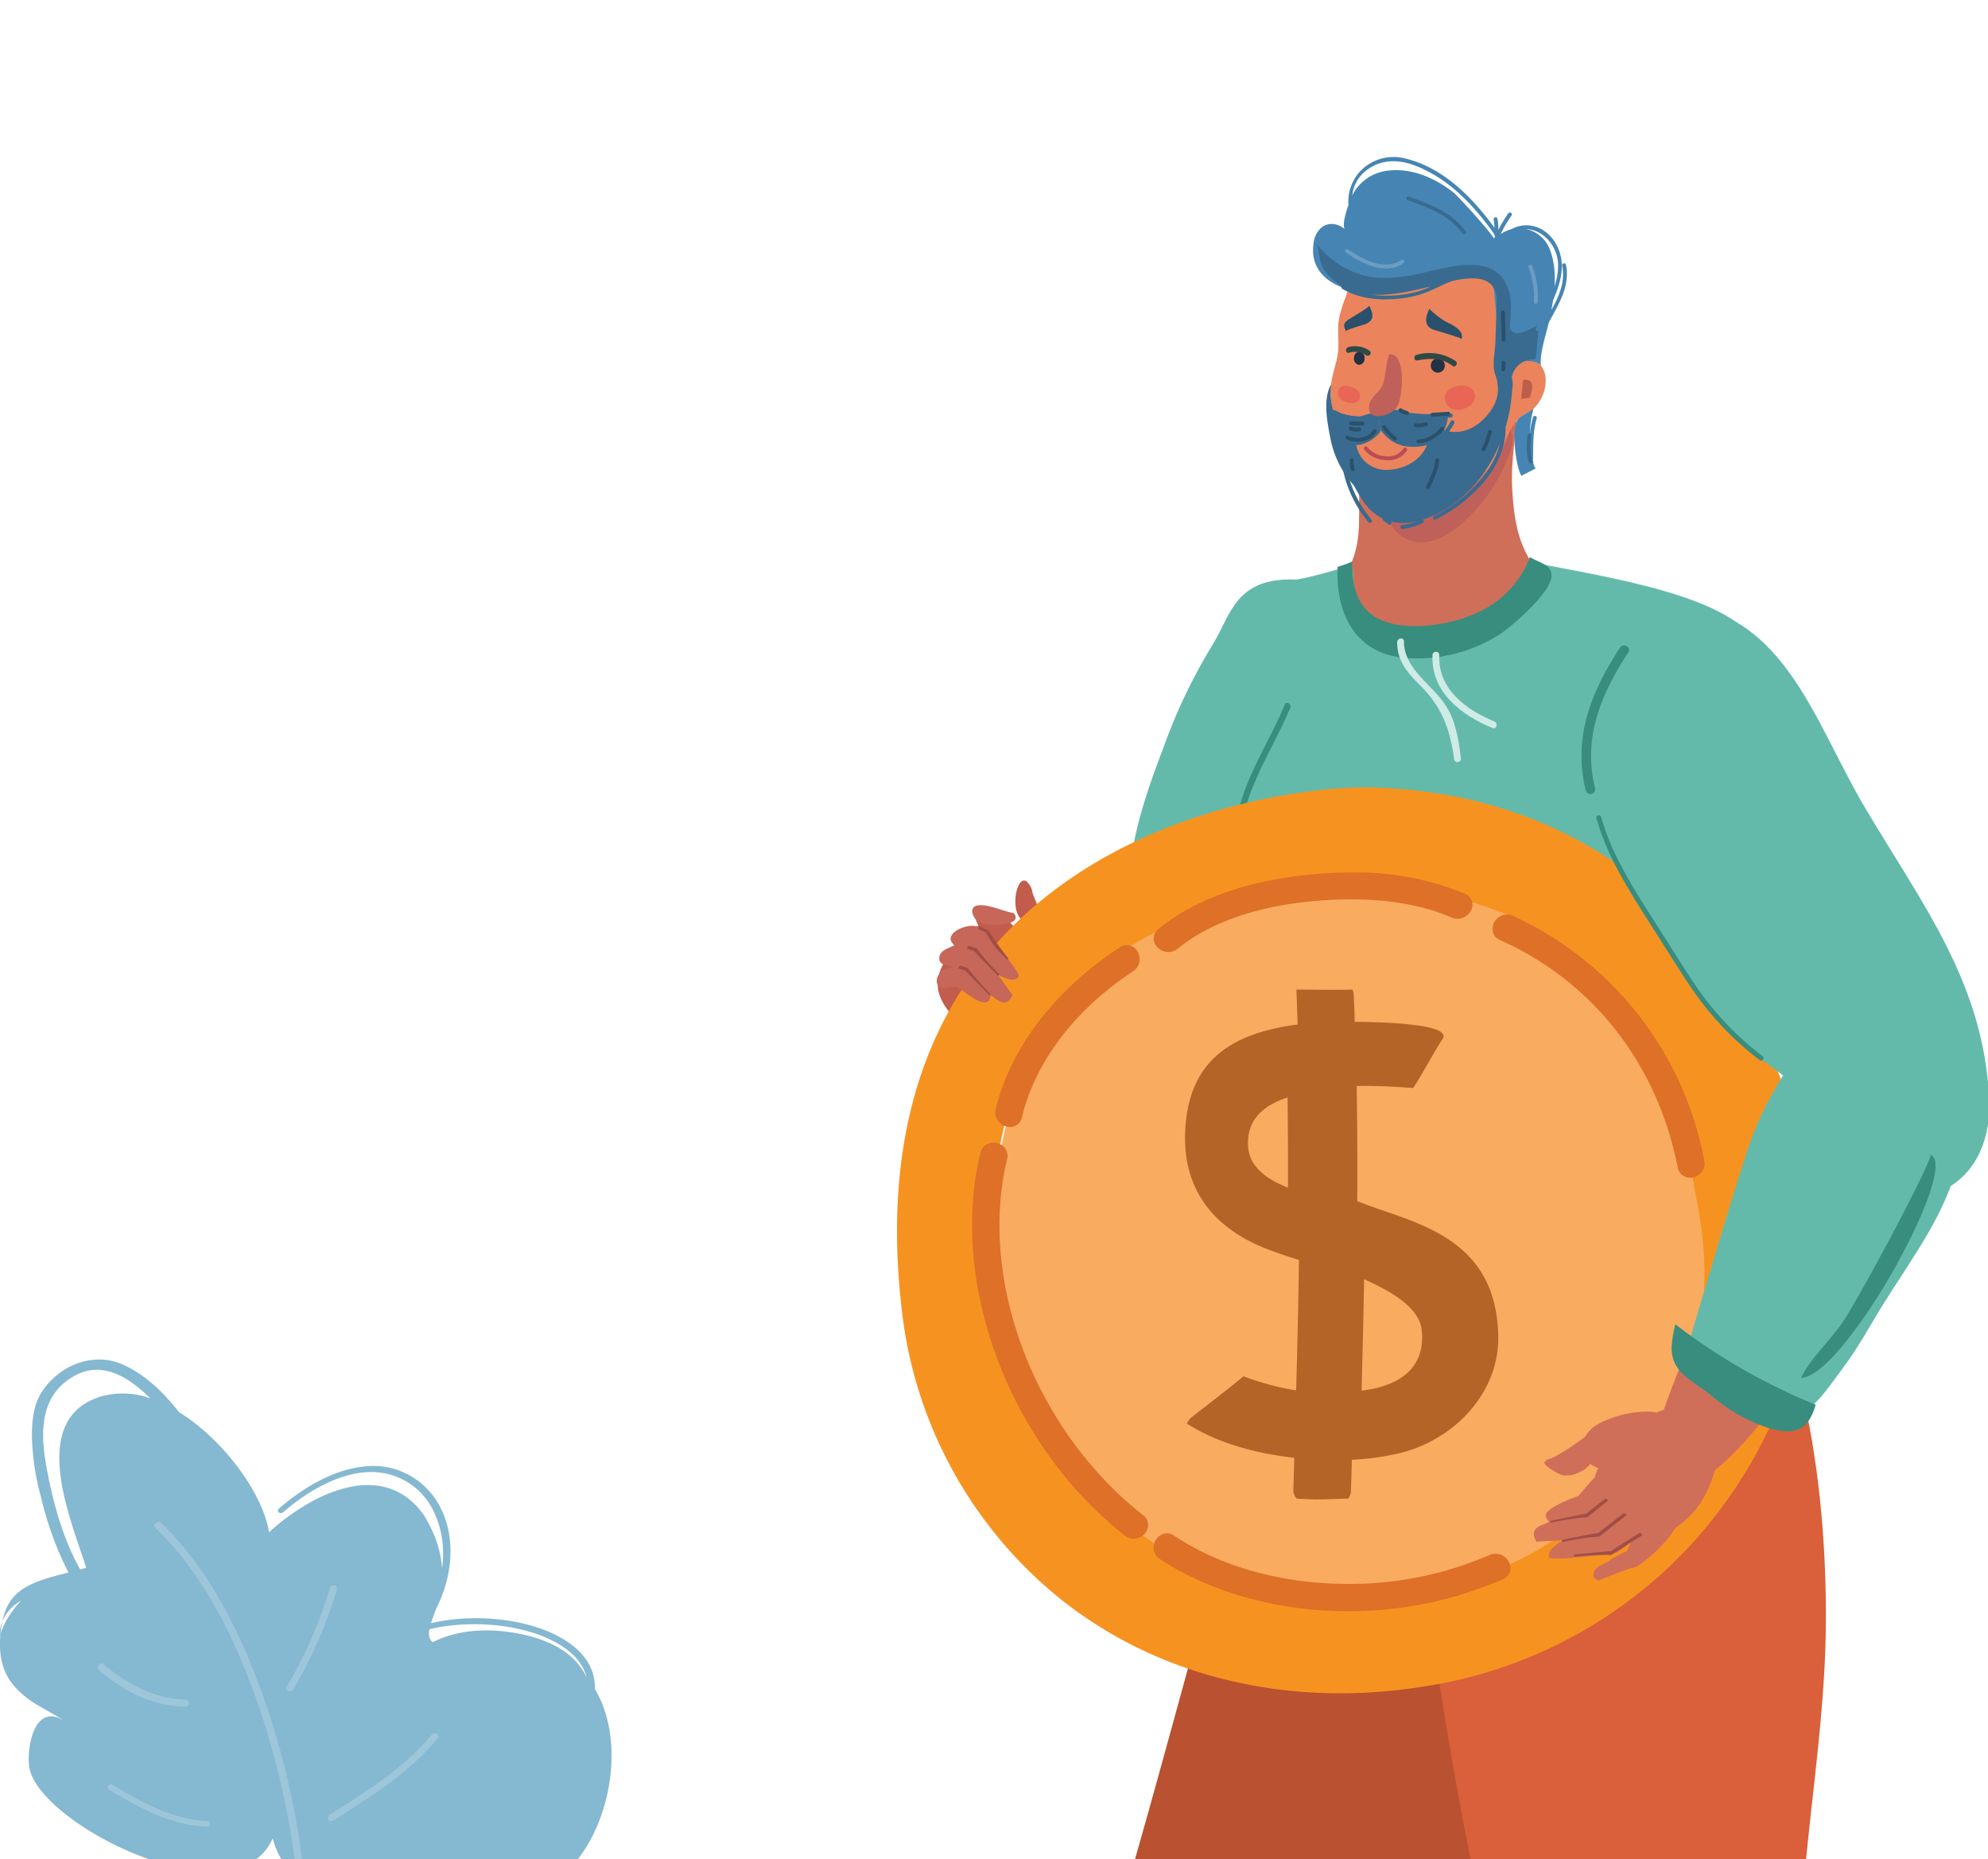 <svg xmlns="http://www.w3.org/2000/svg" xmlns:xlink="http://www.w3.org/1999/xlink" width="695" height="650" viewBox="0 0 695 650"><defs><clipPath id="a"><rect width="695" height="650" transform="translate(12731.743 -16994.396)" fill="#fff" stroke="#707070" stroke-width="1"/></clipPath></defs><g transform="translate(-12731.743 16994.396)" clip-path="url(#a)"><g transform="translate(12557.925 -16939.479)"><g transform="translate(173.393 420.41)"><path d="M325.3,882.058c.073.046.217,0,.309.013C325.522,882.062,325.406,882.063,325.3,882.058Z" transform="translate(-212.374 -699.384)" fill="#9dc6da"/><path d="M325.588,882.072l.161,0Z" transform="translate(-212.344 -699.382)" fill="#9dc6da"/><path d="M246.734,843.7c-4.39-3.127-9.924-5.454-14.092-8.766-7.548-5.989-9.64-12.354-8.952-21.762a24.143,24.143,0,0,1,2.776-6.2A36.85,36.85,0,0,1,231,801.147a15.158,15.158,0,0,0-6.6,7.229c2.355-11.237,9.954-13.739,23.1-17.029a115.449,115.449,0,0,1-9.535-26.156,87.745,87.745,0,0,1-3.235-21.278c-.01-5.308.418-11.275,3.747-16.161,6.428-9.4,18.215-13.468,27.926-9.165,8.057,3.581,14.374,9.869,19.729,16.654,15.943,9.891,29.456,28.871,31.488,42.028,16.368-14.81,40.5-25.282,54.13-6.013,15.691,25.842-3.15,39.136,3.094,44.468,3.973,3.361,26.509-.464,32.98.968,36.718,5.738,35.391,54.007,16.735,76.156-24.494,29.105-96.528,26.782-105.662-8.592-12.713,29.77-82.822-4.951-85.164-25.329C232.894,851.583,236.02,836.053,246.734,843.7Zm6.988-54c-5.59-17.446-20.329-51.6,4.7-59.761a28.006,28.006,0,0,1,17.719.538c-6.405-6.351-15.878-13.331-25.791-8.274-14.073,7.177-12.456,22.193-10.249,33.818s5.679,23.933,11.511,34.25Z" transform="translate(-223.144 -716.871)" fill="#85b8d1"/><path d="M223.783,804.447a18.753,18.753,0,0,0-.594,3.145,24.219,24.219,0,0,1,.752-6.5,10.2,10.2,0,0,1,.493-1.513,35.515,35.515,0,0,0-.6,4.109Z" transform="translate(-223.185 -708.115)" fill="#85b8d1"/><path d="M306.2,825.287c-7.615-20.148-17.922-40.01-33.544-55.054-1.126-1.088.886-2.814,2.018-1.735,15.78,15.21,26.154,35.221,33.884,55.581a277.736,277.736,0,0,1,15.834,65.057c.222,1.589-2.4,2.234-2.557.613A278.909,278.909,0,0,0,306.2,825.287Z" transform="translate(-217.982 -711.442)" fill="#9dc6da"/><path d="M314.35,823.5a153.623,153.623,0,0,0,14.994-34.437,1.25,1.25,0,0,1,2.394.713,156.679,156.679,0,0,1-15.311,35.031,1.23,1.23,0,0,1-2.083-1.307Z" transform="translate(-213.554 -709.317)" fill="#9dc6da"/><path d="M327.973,863.429c12.682-8.087,25.946-16.17,35.526-27.9,1.059-1.295,3.154-.007,2.051,1.337-9.881,12.1-23.44,20.437-36.537,28.774C327.577,866.54,326.538,864.368,327.973,863.429Z" transform="translate(-212.164 -704.367)" fill="#9dc6da"/><path d="M256.455,813.19c8.18,6.871,17.3,12.056,28.8,12.434,1.657.042,1.386,2.535-.271,2.494-11.973-.347-21.552-5.588-30.081-12.766C253.746,814.321,255.26,812.169,256.455,813.19Z" transform="translate(-219.87 -706.703)" fill="#9dc6da"/><path d="M372.754,873.724c4.912-10.96.508-12.667-.554-22.113-.461-4.095-4.985-30.352-9.392-37.875,11.888-7.681,27.791-6.4,38.612-3.154,9.343,2.849,15.041,7.751,17.948,13.882-4.195-16.346-35.776-22.473-57.543-16.177A61.154,61.154,0,0,1,350.677,819.3c-1.325,1.024-2.727-.321-1.412-1.348,1.535-1.19,2.992-2.417,4.346-3.7l-2.806-1.091c-1.331-20.527-13.547-30.922-35.666-37.158,3.8-16.555,32.98-17.077,41.878-7.331s10.662,23.618,2.295,38.41h0c.3-.117.632-.216.95-.313,9.618-13.132,11.362-28.551,5.639-40.3A23.952,23.952,0,0,0,348,752.963c-9.986-1.671-21.094,3.386-29.949,9.9-1.626,1.193-3.189,2.466-4.708,3.768-1.271,1.054-2.676-.3-1.406-1.359,8.482-7.2,18.768-13.445,29.741-14.572a26.148,26.148,0,0,1,21.122,7.044c11.467,11.029,11.836,30.606,1.6,46.826l-.808,1.244c26.815-6.84,64.052,3.718,57.98,26.906C415.583,855.6,410.974,868.872,394.3,889c-15.3,18.456-18.872,15-38.182,2.282C357.875,892.436,371.767,875.774,372.754,873.724Zm-15.79-62.917c.551-.6,1.066-1.217,1.57-1.838a.557.557,0,0,1-.222-.259c-.433.706-.874,1.4-1.348,2.1Z" transform="translate(-213.842 -713.309)" fill="#85b8d1"/><path d="M345.994,903.873c11.148,19.6,34.62,29.782,57.543,34.047,6.921,1.283,2.637,11.491-4.15,10.255-26.042-4.856-51.225-17.111-63.756-39.133C332.379,903.329,342.761,898.2,345.994,903.873Z" transform="translate(-211.347 -697.335)" fill="#85b8d1"/><path d="M259.24,851.3c9.84,5.933,20.674,12.2,33.168,12.752,1.339.063,1.1,1.982-.251,1.961-12.865-.592-24.03-6.909-34.179-13.026C256.914,852.365,258.179,850.656,259.24,851.3Z" transform="translate(-219.544 -702.655)" fill="#9dc6da"/></g><g transform="translate(487.407 0)"><g transform="translate(143.265)"><path d="M713.062,462.135c-10.9-12.667-13.89-18.9-14.943-35.754-.747-11.382,1.627-20.085,2.81-41.01-.174,3.1-21.775,24.106-24.055,25.778-7.469,5.509-13.05,5.02-21.657,3.927-7.766-.98-9.487-1.175-10.327,7.166-1.033,10.215,1.215,20.463-3.5,30.177-3.213,6.622-9.888,10.743-12.426,17.944-4.652,13.213-3.332,29.937,4.221,40.478,10.049,13.993,28.306,18.115,44.351,13.556,13.46-3.823,28.553-19.9,39.429-28.4C731.3,484.779,725.271,476.317,713.062,462.135Z" transform="translate(-626.262 -309.589)" fill="#cf6f59"/><path d="M667.671,396.623c-.362,1.659-.546,3.373-.806,5.052l2.533-.172C670.345,399.614,671.343,396.41,667.671,396.623Z" transform="translate(-602.05 -302.886)" fill="#d18875"/><path d="M657.264,395.348v-.013h-.018Z" transform="translate(-607.786 -303.648)" fill="#dfb3a7"/><path d="M657.264,395.348v-.013h-.018Z" transform="translate(-607.786 -303.648)" fill="#dfb3a7"/><path d="M663.974,390.081l.038-.109Z" transform="translate(-603.774 -306.845)" fill="#e1bbaf"/><path d="M665.444,387.383l.037-.115Z" transform="translate(-602.897 -308.458)" fill="#e1bbaf"/><path d="M658.487,396.9h.013v-.019Z" transform="translate(-607.046 -302.723)" fill="#dfb3a7"/><path d="M665.254,391.4l-.045.112Z" transform="translate(-603.037 -305.994)" fill="#e1bbaf"/><path d="M685.017,399.746c-2.963,4.741-4.275,10.185-7.527,14.112a13.441,13.441,0,0,1-5.8,4.17c-5.775,2.176-14.282,7.919-20.7,6.2-2.359-.635-4.193-4.028-6.963-3.969-1.229.032.243,7.851.7,9.024a12.46,12.46,0,0,0,8.941,7.29c12.226,2.34,26.148-15.144,30.616-24.906a51.98,51.98,0,0,0,3.164-7.942C688.071,401.441,688.167,394.743,685.017,399.746Z" transform="translate(-615.952 -302.098)" fill="#bf605a"/><path d="M670.277,392.969c-.353,1.938-.512,3.96-.742,5.93l2.586-.367C673.071,396.272,674.029,392.491,670.277,392.969Z" transform="translate(-600.457 -305.083)" fill="#c96d55"/><path d="M661.062,398.287c.051.113.069.156.077.169C661.107,398.4,661.1,398.344,661.062,398.287Z" transform="translate(-605.51 -301.887)" fill="#ea6554"/><path d="M678.121,411.081a.773.773,0,0,0,.1-.33c.115-4.792-.094-9.632,1.3-14.271a.682.682,0,0,0-1.3-.4,28.459,28.459,0,0,0-1.07,6.032,33.763,33.763,0,0,1,1.325-9.284,27.15,27.15,0,0,1-3.207,2.2c-.468.273-.94.546-1.414.835-3.785,2.211-1.708,17.6.307,20.72,1.689-.868,3.459-1.791,5.162-2.685C678.858,414.134,678.45,412.857,678.121,411.081Z" transform="translate(-599.135 -305.141)" fill="#4685b3"/><path d="M637.74,415.611c-.876-3.2-2.133-6.922-2.2-10.268-.057-2.819,0-5.378-.137-8.2-4.246-.532-3.11-6.545-3.145-9.488-2.979,5.011-1.422,13.088-.377,18.422a34,34,0,0,0,8.3,16.953C640.085,420.587,638.378,417.961,637.74,415.611Z" transform="translate(-623.718 -308.229)" fill="#386b8f"/><path d="M659.043,393.439a20.684,20.684,0,0,1-11.88-1.649c-.779-.382-1.5.771-.723,1.165a22.411,22.411,0,0,0,12.919,1.8C660.224,394.647,659.894,393.325,659.043,393.439Z" transform="translate(-614.429 -305.807)" fill="#61add0"/><g transform="translate(60.052 49.825)"><path d="M663.881,370.1a12.067,12.067,0,0,1,.761-.993Z" transform="translate(-663.881 -369.111)" fill="#b4897e"/></g><g transform="translate(60.813 48.053)"><path d="M664.358,369.773a12.368,12.368,0,0,1,1.263-1.191c.048-.2.093-.41.137-.581Z" transform="translate(-664.358 -368.001)" fill="#b4897e"/></g><g transform="translate(60.298 95.177)"><path d="M665.006,397.939a10.64,10.64,0,0,0-.971,1.264q.517-.67,1.092-1.341c.105-.115.216-.227.322-.342l-.113.054C665.235,397.7,665.114,397.813,665.006,397.939Z" transform="translate(-664.035 -397.521)" fill="#e29a81"/></g><g transform="translate(8.343 29.179)"><path d="M700.763,397.226c-3.472-.924-7.231,5-10.311,1.762-1.625-1.7.214-5.432.332-7.423.58-9.9,1.411-20.494-2.321-29.875-2.84-7.128-9.512-6.2-14.739-3.56-5.721,2.893-13.869.672-18.473,5.94-1.307,1.5-.939,2.731-.683,4.4-1.831.062-3.652.07-5.313.048a18.408,18.408,0,0,1-4.008-.632,20.96,20.96,0,0,0-3.755-.669c-2.581-.129-2.5,1.623-3.2,4.064-1.119,3.9-3.113,8.073-3.838,12.017-.706,3.868-.059,7.474-.334,11.238-.292,3.89-1.912,7.581-2.422,11.433-1.555,11.471,5.724,20.562,9.779,30.538,2.794,6.871,5.919,11.634,13.291,12.493,6.031.7,11.731-1.895,17.244-4.036,6.692-2.6,13.862-6.467,17.858-12.874,3.362-5.408,3.986-12.689,10.255-15.628C707.108,413.186,710.158,399.745,700.763,397.226Z" transform="translate(-631.489 -356.178)" fill="#eb845c"/></g><g transform="translate(41.721 53.09)"><path d="M658.986,375.447a31.939,31.939,0,0,1-5.461-4.291c-1.41,2.886-2.023,5.913,1.365,7.236.546.216,5.991,1.756,8.564,2.68.838.311,1.365.546,1.338.659C665.8,378.41,661.108,376.575,658.986,375.447Z" transform="translate(-652.398 -371.156)" fill="#2a506b"/></g><g transform="translate(74.997 77.847)"><path d="M673.889,386.734c-.332,2.184-.457,4.447-.647,6.668l2.947-.469C677.181,390.361,678.171,386.07,673.889,386.734Z" transform="translate(-673.243 -386.665)" fill="#bc5e4b"/></g><g transform="translate(13.077 51.931)"><path d="M643.172,370.43c.215.452-5.142,3.584-5.6,3.873-2.347,1.5-4.144,2.15-2.457,5.108-.284-.5,6.3-2.3,6.776-2.509a5.065,5.065,0,0,0,1.8-1.229C644.849,374.323,644.239,372.6,643.172,370.43Z" transform="translate(-634.454 -370.43)" fill="#2a506b"/></g><g transform="translate(55.759 78.907)"><path d="M661.2,387.339l.011-.01-.022.006Z" transform="translate(-661.192 -387.329)" fill="#e0b4a8"/></g><g transform="translate(67.749 68.737)"><path d="M668.7,381.075a.2.2,0,0,0,.032-.117Z" transform="translate(-668.703 -380.958)" fill="#e2bcb0"/></g><path d="M716.048,375.547c-.168-.865-1.488-.546-1.314.318,1.114,5.659-1.06,10.5-3.632,15.266a.056.056,0,0,1-.1-.037c1.309-6.917,1.882-13.85-.369-20.284a11.47,11.47,0,0,0-17.441-5.965,45.824,45.824,0,0,1,3.841-6.543c.517-.707-.637-1.424-1.151-.715a42.171,42.171,0,0,0-3.458,5.8,20.5,20.5,0,0,0-.334-3.94c-.169-.859-1.488-.536-1.317.321a16.964,16.964,0,0,1,.286,2.857c-7.865-10.831-18.233-21.293-31.561-24.306a16.049,16.049,0,0,0-15.753,4.949,15.685,15.685,0,0,0-3.735,11.363.043.043,0,0,1,0,.021c-1.111,3.142-2.093,6.888-1.362,8.223.029.051-.03.088-.077.053-3.009-2.26-6.139-2.061-8.255-.142a8.2,8.2,0,0,0-2.4,4.625c-3.483,19.231,25.773,21.072,37.087,15.582,2.39-1.162,3.648-3.348,6.307-4.182,4.806-1.5,11.45-.19,15.984,1.813,4.334,1.93,3.44,3.458,4.031,8.488.911,7.871-.2,15.748.846,23.691.206,1.566-.623,5.089.71,6.261,3.052,2.685,3.9-3,4.324-4.6.632-2.369,1.351-4.074,3.782-5.068,1.023-.42,5.341-.241,6.2,1.335.029.053.093.035.088-.024-.405-4.406,1.791-10.654,2.736-14.852l0-.013C713.364,389.371,717.582,383.323,716.048,375.547Zm-25.16-9.148c-1.354-2.564-12.594-14.883-14.172-16.131-6.5-5.108-14.747-8.713-23.155-7.59a15.978,15.978,0,0,0-11.613,7.464,12.143,12.143,0,0,0-.618,1.2,12.66,12.66,0,0,1,4.607-8.526c5.086-4.131,11.252-4.253,17.2-2,11.814,4.452,20.776,13.974,27.9,24.13a.259.259,0,0,0,0,.086.6.6,0,0,0,.259.546c-.137.268-.275.548-.41.822Z" transform="translate(-625.447 -337.898)" fill="#4685b3"/><g transform="translate(48.236 79.881)"><path d="M666.434,389.77c.207.428.038.1-.075-.109-1.967-3.51-12.3-1.5-9.355,4.621C659.357,399.177,669.767,394.944,666.434,389.77Z" transform="translate(-656.479 -387.939)" fill="#e96555"/></g><g transform="translate(42.673 93.352)"><path d="M653.391,396.378c-.956-.045.029,2.527.7,2.77a.68.68,0,0,0,.31.038C654.507,399.165,653.971,396.42,653.391,396.378Z" transform="translate(-652.994 -396.378)" fill="#e59a7f"/></g><g transform="translate(19.875 92.859)"><path d="M640.024,396.071c-.072-.061-1.548,1.663-1.279,2.035.437.637,1.592-1.272,1.408-1.82A.738.738,0,0,0,640.024,396.071Z" transform="translate(-638.712 -396.069)" fill="#e59a7f"/></g><g transform="translate(10.91 79.984)"><path d="M640.787,391.2c-.206-2.778-7.737-5.271-7.69-.575.027,3.745,8.307,4.941,7.712.669C640.81,391.628,640.8,391.363,640.787,391.2Z" transform="translate(-633.097 -388.003)" fill="#e96555"/></g><path d="M694.514,421.259a56.2,56.2,0,0,0,2.219-11.824c.137-1.833.683-4.085-.1-5.635a7.85,7.85,0,0,1,8.269-6.36c1.058-2.77.2-11.728,2.92-13.254-2.72,1.531-12.317,8.251-11.682.322.315-3.919.72-7.646-.607-11.5-3.52-10.231-13.966-9.326-22.7-7.466-9.765,2.082-20.353,5.479-30.25,1.775a30.741,30.741,0,0,1-14.306-10.625c1.374,1.9.849,6.427,2.543,8.946a19.816,19.816,0,0,0,6.457,6.171.642.642,0,0,0,.131.9c.021.014.042.029.064.042,6.59,3.96,14.76,4.219,22.19,3.142a34.949,34.949,0,0,0,9.991-3.142c2.008-.918,4.1-1.981,6.261-2.731a.1.1,0,0,0,.043,0,34.159,34.159,0,0,1,5.284-.857.558.558,0,0,1,.126,0,.628.628,0,0,0,.18-.022c5.028-.316,9.813,1.03,9.9,7.56.057,4.886-.311,9.766-.452,14.649-.118,3.786-1.322,7.844.008,11.557,2.149,6.028.31,11.021-4.284,15.566-3.785,3.723-9.045,5.488-14.151,3.5-1.3-.506-2.321-1.7-3.628-2.244-4.963-2.048-14.263-4.275-21.953-3.276a25.394,25.394,0,0,0-2.69.793c-2.663.969-5.209.209-7.758-1.247-.523-.3-1.416-.589-1.547-.712-.618-.611-1.614.313-.985.929a4.65,4.65,0,0,0,1.82,1.049c-.077.557-.129,1.076-.158,1.571-.152-.308-.3-.613-.425-.915-.342-.8-1.526-.148-1.191.643a14.641,14.641,0,0,0,1.882,3.256,5.092,5.092,0,0,0,.683,1.491,16.94,16.94,0,0,0,.273,6.009,41.255,41.255,0,0,0,9.793,25.075c.546.666,1.534-.263.985-.939a41.222,41.222,0,0,1-8.5-16.951,61.815,61.815,0,0,0,5.7,10.614,17.457,17.457,0,0,0,6.649,5.93.589.589,0,0,0,.172.583c.532.546,1.236.878,1.775,1.413.6.615,1.571-.286,1-.915a19.084,19.084,0,0,0,9.247-.145,24.131,24.131,0,0,1-5.443,1.43c-.862.137-.527,1.469.332,1.306a22.238,22.238,0,0,0,7.009-2.115.67.67,0,0,0,.022-1.156,40.867,40.867,0,0,0,12.29-6.733,48.658,48.658,0,0,0,14.657-19.98c-2.6,11.211-13.316,20.6-23.059,25.444-.787.409-.137,1.587.645,1.2,11.7-5.835,24.563-17.96,24.374-32A.83.83,0,0,1,694.514,421.259Zm-31.258-47.393a41.257,41.257,0,0,1-16,.888c6.863.535,14.356-1.143,21.156-2.848A28.745,28.745,0,0,1,663.256,373.866Z" transform="translate(-625.059 -326.694)" fill="#386b8f"/><g transform="translate(16.696 91.734)"><path d="M662.549,399.905a3.146,3.146,0,0,0-2.335-.856,13.092,13.092,0,0,1-1.692-.211c-5.407-1.438-14.008-5.308-19.462-2.447-3.4,1.79-2.35,6.151-1.441,9.187A10.533,10.533,0,0,0,647.36,413c5.886.137,12.043-2.811,14.429-8.111C662.329,403.7,663.475,401.149,662.549,399.905Z" transform="translate(-636.721 -395.364)" fill="#eb845c"/></g><g transform="translate(19.927 101.182)"><path d="M647.387,406.126a7.548,7.548,0,0,1-1.149-.089A10.063,10.063,0,0,1,638.9,402.4a.682.682,0,1,1,1.05-.872,8.757,8.757,0,0,0,6.414,3.151A6.4,6.4,0,0,0,652.626,402a.683.683,0,1,1,1.127.771A7.743,7.743,0,0,1,647.387,406.126Z" transform="translate(-638.745 -401.283)" fill="#bc4b56"/></g><path d="M667.124,397.393a16.941,16.941,0,0,1-2.806,3.961,13,13,0,0,0,1.773-5.269c.319,0,.651,0,.975.01a.7.7,0,0,0,.049-1.4c-.514-.018-1.015-.024-1.52,0a1.025,1.025,0,0,0-.608-.136,46.182,46.182,0,0,1-12.528-.184,30.466,30.466,0,0,0-6.266-1.114c-1.516.011-2.551,1.283-3.686-.246a22.746,22.746,0,0,0,0,7.972c.089-.137.174-.252.247-.386,3.636,5.151,9.115,6.644,15.443,5.277a27.6,27.6,0,0,0,2.848-1.023,3.675,3.675,0,0,0,1.229-.776.728.728,0,0,0,1.007.2.479.479,0,0,0,.054-.041,19.94,19.94,0,0,0,4.985-6.108C668.711,397.322,667.521,396.58,667.124,397.393Z" transform="translate(-616.784 -305.032)" fill="#386b8f"/><path d="M648.615,392.951a11.134,11.134,0,0,1-6.071,2.7c-3.033.41-7.883-.956-10.788-1.911a12.023,12.023,0,0,0,1.375,5.064,20.078,20.078,0,0,0,4.656,6.162c3.373,2.31,8.922-1.042,10.924-3.938a22.746,22.746,0,0,1,0-7.972C648.68,393.018,648.648,392.983,648.615,392.951Z" transform="translate(-622.986 -305.069)" fill="#386b8f"/><g transform="translate(21.732 68.926)"><path d="M647,381.092c-1.306,3.252-1.078,7.009-2.2,10.378a8.989,8.989,0,0,1-1.994,2.988,11.6,11.6,0,0,0-2.618,3.478c-2.1,7.009,6.994,5.354,9.533,1.472C651.636,396.477,653.122,380.515,647,381.092Z" transform="translate(-639.876 -381.076)" fill="#bf605b"/></g><path d="M687.444,358.662c-4.163-6.641-12.8-7.983-18.211-2.037-.576.653.349,1.639.934.993,7.289-8.041,18.195-.661,18.434,8.885.184,8.176-4.826,15.157-7.819,22.457-.338.8.97,1.194,1.3.4C686.021,379.761,693.939,369.021,687.444,358.662Z" transform="translate(-600.746 -328.989)" fill="#4685b3"/><path d="M668.854,358.78c-4.77-6.69-12.474-9.616-19.96-12.209-.83-.294-1.228,1-.4,1.291,7.109,2.468,14.635,5.2,19.17,11.569C668.159,360.14,669.361,359.5,668.854,358.78Z" transform="translate(-613.277 -332.752)" fill="#386b8f"/><path d="M654.339,361.875c-6.133,3.952-13.361-.171-18.666-3.721-.728-.485-1.449.666-.717,1.151,5.705,3.814,13.468,7.99,20.035,3.755C655.72,362.6,655.075,361.4,654.339,361.875Z" transform="translate(-621.26 -325.89)" fill="#6b9dc2"/><path d="M676.063,361.86c-.348-.8-1.539-.145-1.184.659a28.076,28.076,0,0,1,1.807,11.929.683.683,0,0,0,1.365.034A29.58,29.58,0,0,0,676.063,361.86Z" transform="translate(-597.31 -323.827)" fill="#6b9dc2"/><g transform="translate(13.465 53.685)"><path d="M653.624,396.061a8.268,8.268,0,0,1-3.277.265.683.683,0,0,0-.043,1.355,9.494,9.494,0,0,0,3.978-.436C655.08,396.907,654.425,395.718,653.624,396.061Z" transform="translate(-625.738 -356.936)" fill="#2a506b"/><path d="M640.242,395.905l-4.063-.126a.683.683,0,0,0-.041,1.357l4.067.129a.682.682,0,0,0,.037-1.36Z" transform="translate(-634.19 -357.068)" fill="#2a506b"/><path d="M670.194,372.232a.683.683,0,0,0-1.366-.04h0c-.057,3.167.238,6.331.175,9.5a.683.683,0,0,0,1.357.046C670.424,378.57,670.127,375.407,670.194,372.232Z" transform="translate(-614.349 -371.529)" fill="#2a506b"/><path d="M658.662,397.246a10.435,10.435,0,0,1-7.871,4.2c-.87.109-.546,1.43.313,1.323a11.711,11.711,0,0,0,8.7-4.808C660.3,397.246,659.154,396.534,658.662,397.246Z" transform="translate(-625.406 -356.369)" fill="#2a506b"/><path d="M647.686,400.836a22.414,22.414,0,0,1-3.823-4.077.682.682,0,0,0-.99.919,22.9,22.9,0,0,0,4.088,4.3.683.683,0,0,0,.725-1.146Z" transform="translate(-629.895 -356.574)" fill="#2a506b"/><path d="M644.391,397.817c-1.7,2.826-5.833,3.462-8.644,1.984-.761-.409-1.491.745-.725,1.153,3.45,1.812,8.413,1.076,10.505-2.418C645.991,397.779,644.832,397.062,644.391,397.817Z" transform="translate(-634.697 -356.044)" fill="#2a506b"/><path d="M656.971,404.536c.059-.867-1.3-.907-1.347-.032-.216,3.308-1.917,6.245-3.194,9.235-.35.809.956,1.194,1.295.4C655.069,411.014,656.753,407.987,656.971,404.536Z" transform="translate(-624.158 -352.245)" fill="#2a506b"/><path d="M666.785,398.148a27.619,27.619,0,0,1-2.145,5.878c-.409.781.75,1.5,1.151.723a28.846,28.846,0,0,0,2.281-6.208C668.3,397.7,667,397.3,666.785,398.148Z" transform="translate(-616.893 -355.935)" fill="#2a506b"/><path d="M670.315,383.13a.682.682,0,0,0-1.357-.043l-.073,2.493a.683.683,0,0,0,1.358.034Z" transform="translate(-614.31 -364.989)" fill="#2a506b"/><path d="M637.058,404.529a.683.683,0,0,0-1.351-.045,8.191,8.191,0,0,0,.446,3.529c.338.8,1.52.15,1.186-.661A6.771,6.771,0,0,1,637.058,404.529Z" transform="translate(-634.116 -352.211)" fill="#2a506b"/><path d="M638.926,397.233a3.762,3.762,0,0,1-2.407-.227c-.774-.391-1.5.758-.725,1.148a5.258,5.258,0,0,0,3.458.4C640.109,398.39,639.788,397.07,638.926,397.233Z" transform="translate(-634.241 -356.384)" fill="#2a506b"/><path d="M659.549,393.682c-1.841.121-3.673.3-5.53.358-.857,0-.908,1.366-.031,1.346,1.845-.043,3.688-.227,5.522-.342C660.379,394.984,660.423,393.629,659.549,393.682Z" transform="translate(-623.573 -358.319)" fill="#2a506b"/><path d="M649.485,393.913a8.086,8.086,0,0,1-2.013-.838.683.683,0,1,0-.723,1.145,8.784,8.784,0,0,0,2.34.995.719.719,0,0,0,.854-.452A.692.692,0,0,0,649.485,393.913Z" transform="translate(-627.748 -358.775)" fill="#2a506b"/></g><path d="M675.971,399.061c.045-.88-1.307-.776-1.355.091-.169,3.17-.5,6.261.612,9.316a.683.683,0,0,0,1.282-.45C675.445,405.1,675.808,402.1,675.971,399.061Z" transform="translate(-597.536 -301.79)" fill="#386b8f"/><g transform="translate(13.713 66.117)"><path d="M656.261,382.069a2.457,2.457,0,1,1-2.814,2.039h0c.011-.065.024-.137.04-.2a2.377,2.377,0,0,1,2.776-1.842Z" transform="translate(-623.783 -377.702)" fill="#233145"/><path d="M638.778,380.538a2.2,2.2,0,0,1,1.5,2.576,1.98,1.98,0,0,1-1.971,1.989h0a1.464,1.464,0,0,1-.187-.008,2.2,2.2,0,0,1-1.485-2.575,1.978,1.978,0,0,1,1.97-1.989h.169Z" transform="translate(-633.822 -378.592)" fill="#233145"/><path d="M650.608,381.453a16.245,16.245,0,0,1,13.655,2.2c1.01.792-.137,2.4-1.148,1.625-3.55-2.739-7.929-2.755-12.191-1.863C649.652,383.693,649.379,381.712,650.608,381.453Z" transform="translate(-625.929 -378.42)" fill="#2f4946"/><path d="M635.687,379.64a8.738,8.738,0,0,1,7.41,1.288c1.01.793-.257,2.321-1.269,1.526a6.988,6.988,0,0,0-5.943-.833C634.617,381.9,634.477,379.9,635.687,379.64Z" transform="translate(-634.852 -379.316)" fill="#2f4946"/></g></g><path d="M599.451,488.942a195.137,195.137,0,0,1,17.333-36.125c6.859-11.273,8.124-26.09,36.521-21.574,10.924,5.089,18.024,21.269,28.539,27.386,23.9,13.941,44.747,28.4,27.027,57.838-9,14.988-24.339,36.048-37.142,47.915-15.468,14.4-49.052,59.889-66.306,20.428-6.69-15.293-19.264-32.721-18-50.31C588.505,518.76,593.92,503.441,599.451,488.942Z" transform="translate(-506.209 -282.731)" fill="#63baab"/><path d="M660.462,491.52c1.464-3.735,2.905-7.45,4.369-11.187,1.9-4.851,1.047-13.765,9.461-14.466,15.689-1.311,6.751,21.194,4.064,27.339-7.954,18.2-26.853,58.989-51.631,57.244-3.648-.262,15.58-24.253,17.328-26.678C651.22,513.96,656.048,502.751,660.462,491.52Z" transform="translate(-482.994 -261.62)" fill="#84b5ac"/><path d="M633.522,453.736c5.115-2.4,9.942-.2,13.7,3.686,1.595,1.639-1.092,3.961-2.687,2.339-2.621-2.711-5.943-4.369-9.568-2.711C632.931,457.995,631.469,454.717,633.522,453.736Z" transform="translate(-479.258 -269.418)" fill="#f7a731"/><path d="M630.4,483.825c-1.092,5.42-9.2,3.625-8.106-1.812S631.523,478.364,630.4,483.825Z" transform="translate(-485.422 -253.922)" fill="#ed8477"/><path d="M634.26,464.789a4.154,4.154,0,0,1-8.108-1.813C627.247,457.6,635.373,459.371,634.26,464.789Z" transform="translate(-483.117 -265.25)" fill="#ed8477"/><path d="M624.013,497.723c14.268,9.11,32.1,14.309,47.807,5.68a5.983,5.983,0,0,1,8.609,4.939l5.027-1.18c4.682-1.114,6.8,6.417,2.185,7.538a89.9,89.9,0,0,1-16.607,2.95,3.259,3.259,0,0,1-1.9-.437c-17,5.437-34.955.832-50.249-9C612.542,504.3,617.829,493.769,624.013,497.723Z" transform="translate(-489.106 -243.112)" fill="#c5e8f5"/><path d="M662.158,434.2" transform="translate(-461.591 -280.472)" fill="#549dc5"/><path d="M672.449,427.643" transform="translate(-455.455 -284.382)" fill="#91cbc0"/><path d="M623.5,489.4c4.369-13.46,7.188-27.379,12.126-40.532,1.925-5.156-6.805-10.924-5.624-16.257-.262,1.161,14.562-2.8,19.411-4.506,3.474-1.208,1.946,6.554,2.644,9.9,2.185,11.034,12.3,14.705,22.9,17.654a10.923,10.923,0,0,0,11.556-3.1,32.931,32.931,0,0,0,15.733-10.445c2.977-4.321,10.2-10.486,11.845-15.468,21.849,4.371,54.79,9.361,70.979,20.593,15.733,10.924-14.566,49.371-17.3,66.567-5.092,31.566-6.38,63.845-14.487,94.806-1.791,6.752-8.216,11.952-13.107,17.042-2.47,2.594-3.126,6.344-6.119,8.041a33.422,33.422,0,0,1-10.4,4.808c-5.092.852-9.9-1.464-14.793-2.383a56.528,56.528,0,0,0-15.294,0,70.219,70.219,0,0,1-12.475.394c-11.607-1.026-29.433-1.247-37.865-11.47-10.03-12.213-12.41-30.065-16.978-44.945-5.2-16.846-12.584-33.189-15.053-50.736-1.836-12.826,3.541-20.933,8.239-30.587A65.123,65.123,0,0,0,623.5,489.4Z" transform="translate(-492.2 -284.977)" fill="#63baab"/><path d="M690.369,553.054c2.594-.654,5-1.266,7.238-1.879,14.158-4,20.993-8.564,22.569-27.158.437-5.332,2.731-20.08,11.209-15.775,11.163,5.614,1.944,33.363-2.4,40.946-12.454,21.632-49.119,21.847-68.216,10.161C637.583,545.234,687.794,553.71,690.369,553.054Z" transform="translate(-466.057 -236.782)" fill="#84b5ac"/><path d="M627.95,458.042c.546-1.365,2.447-.152,1.9,1.157-3.845,9.244-9.064,17.764-12.849,27.031s-6.554,19.662-1.987,28.863c.632,1.311-1.267,2.468-1.9,1.157-4.61-9.439-2.3-20.1,1.287-29.452C618.249,476.877,623.862,467.875,627.95,458.042Z" transform="translate(-492.37 -266.612)" fill="#388d7e"/><path d="M670.67,428.9" transform="translate(-456.516 -283.633)" fill="#549dc5"/><path d="M665.768,435.7" transform="translate(-459.439 -279.58)" fill="#549dc5"/><path d="M638.122,427.083v1.208c0,7.343,1.879,15.293,9.4,18.9s18.134,2.73,26.216.655c14.349-3.713,22.622-12.137,26.533-22.342,3.5,2.185,7.533,2.5,7.533,6.566,0,5.506-12.17,16.148-17.13,19.8a53.385,53.385,0,0,1-35.659,8.74c-17.478-2.383-22.657-17.7-21.984-31.66a45.9,45.9,0,0,0,5.091-1.86Z" transform="translate(-478.996 -285.657)" fill="#388d7e"/><path d="M656.167,447.406c-.5,11.843,9.284,19.1,19.253,23.2,1.4.568.787,2.885-.634,2.321-10.924-4.521-21.522-12.536-20.993-25.524C653.83,445.854,656.255,445.854,656.167,447.406Z" transform="translate(-466.591 -273.291)" fill="#cfebe6"/><path d="M648.423,444.381c0,9.461,9.548,14.857,14.4,22.088,3.758,5.549,4.684,12.426,5.528,18.9a1.208,1.208,0,0,1-2.382.263c-1.365-10.2-4.066-17.917-11.383-25.389-4.588-4.61-8.566-8.74-8.523-15.623C646.062,443.1,648.423,442.833,648.423,444.381Z" transform="translate(-471.191 -275.02)" fill="#cfebe6"/><path d="M663.831,555.051c17.762,5.792,44.529,4.371,63.867,4.371a13.1,13.1,0,0,0,7.6-2.185,146.048,146.048,0,0,0,27.532,3.3,17.325,17.325,0,0,0,3.686-.348c12.434,13.831,15.994,33.8,17.152,53.443,2.383,40.508-18.267,79.728-33.757,117.055-28.539,68.7-57.7,195.511-137.653,174.149-25.958-6.926-41.1-30.586-30.964-56.982C593.495,816.048,644.3,618.57,663.831,555.051Z" transform="translate(-511.706 -208.405)" fill="#ba5131"/><path d="M722.86,552.737c68.956,15.976,79.146,117.992,78.348,172.231-.723,50.415-14.029,101.109-7.421,151.357,1.469,11.161-1.387,8.585-7.447,6.877a18.677,18.677,0,0,0-14.247,1.092c-14.21,7.064-26.149,14.8-41.726,18.62-21.028-7.838-27.343-6.738-34.074-24.7-17.371-47.125-30.123-131.73-37.031-181.508-4.961-36.171-13.968-69.389-19.363-105.052-1.073-7.124-2.03-14.354-2.763-21.726,9.647-3.076,20.838-7.672,32.225-11.623C686.687,564.783,707.727,563.459,722.86,552.737Z" transform="translate(-476.514 -209.785)" fill="#d9603a"/><path d="M632.158,552.1c2.382-.35,5.7,1.726,8.738,2.359a152.683,152.683,0,0,0,18.487,3.02,305.543,305.543,0,0,0,70.661-3.866c6.029-.94,11.821-4.371,17.478-6.555,5.178-1.9,6.553-1.073,7.734,4.984.787,4.107,2.818,10.2,1.207,14.092s-5.723,4.262-8.875,5.332a203.752,203.752,0,0,1-19.882,4.779,174.093,174.093,0,0,1-34.391,3.823,301.715,301.715,0,0,1-32.773-.239c-13.107-1.159-38.586-4.506-31.049-25.455A3.1,3.1,0,0,1,632.158,552.1Z" transform="translate(-481.885 -213.711)" fill="#49615d"/><path d="M644.177,557.161a4.763,4.763,0,1,1-4.553,2.011A4.763,4.763,0,0,1,644.177,557.161Z" transform="translate(-475.533 -207.172)" fill="#ed8477"/><path d="M684.412,585.112c5.376,8.74,13.5,15.034,24.77,15.034,5.222,0,4.369,7.4-.763,7.4-14.139,0-24.716-8.521-31.375-19.4C674.443,583.924,681.855,580.931,684.412,585.112Z" transform="translate(-453.04 -191.678)" fill="#ed8477"/><path d="M581.061,954.874c4.369-23.118,8.738-47.518,9.089-71.252,0-5.589.632-17.764,5.659-22.135,7.974-6.963,17.478,12.368,24.427,17.069,9.243,6.183,9.57,7.559,6.928,19.4-2.185,9.942-2.885,16.212-4.961,26.328-1.963,9.527-8.476,31.487-8.738,41.276-.109,5.812,6.38,11.187,2.514,15.644-8.282,9.593-37.142-10.924-42.26-4.893a22.56,22.56,0,0,0,3.236-5.287,71.711,71.711,0,0,0,4.107-16.147Z" transform="translate(-514.329 -26.563)" fill="#cf6f59"/><path d="M622.583,767.843a57.091,57.091,0,0,1,5.661,1.4c14.573,5.812,40.639-16.038,45.184-.852C688,816.829,648.52,978.671,648.52,978.671s-49.906,5-84.779-8.543c.176-41.511,19.8-177.9,24.033-221.926C588.147,745.009,610.414,765.294,622.583,767.843Z" transform="translate(-520.28 -93.427)" fill="#ba5131"/><path d="M728.02,874.653c4.872-3.125,14-8.329,18.88-1.813,1.855,2.49,5.221,4.219,5.2,8.084,0,14.53-2.664,52.134-3.775,78.462-9.4.394-18.728,1.51-28.121,2.185a15.006,15.006,0,0,0-.263-1.552c-1.374-6.425-7.8-36.118-8.6-45.1-.873-9.682-3.386-21.7,1.639-29.409C716.722,879.832,723.344,877.689,728.02,874.653Z" transform="translate(-433.102 -20.764)" fill="#cf6f59"/><path d="M713.135,947.23c9.787-1.228,21.193,3.1,30.239-1.748a11.254,11.254,0,0,0,3.3-2.754c3.172-3.866,5.485-17.809,14.006-11.061,6.992,5.55,7.056,32.163,6.1,39.9-5.266,1.026-32.535,6.053-38.347,6.248-37.142,1.18-39.087-7.209-39.087-7.209a17.737,17.737,0,0,1-.832-8C690.629,954.418,705.465,948.236,713.135,947.23Z" transform="translate(-445.96 15.097)" fill="#f7a720"/><path d="M751.548,918.976a135.928,135.928,0,0,0-.35,22.308c.568,3.777,1.441,3.429-1.812,6.294-2.471,2.185-4.835,1.376-7.846,2.031-4.588,1.049-8.738,3.5-13.457,4.369-9.876,1.748-10.314,4.371-12.172-2.685-1.247-4.743-2.447-23.228-3.866-29.695C726,921.75,740.115,922.186,751.548,918.976Z" transform="translate(-431.843 8.612)" fill="#96d5e4"/><path d="M716.884,932.115c6.816,13.109,10.137,9.984,24.253,6.2,6.117-1.684,12.039-3.1,14.485-10.377-1.092,3.3,2.185,17.175.832,22.724-2.048,7.824-7.538,11.631-14.946,12.608-8.848,1.159-23.349,2.841-31.717-2.185-11.8-7.1-1.178-20.843,5.943-27.838C716.142,932.835,716.512,932.442,716.884,932.115Z" transform="translate(-436.342 13.958)" fill="#2e5975"/><path d="M718.981,924.814a10.656,10.656,0,0,1,7.25,2.185,12.153,12.153,0,0,1,3.453,14.046c-2.185,5.376-8.74,8.74-13.483,11.451-4.369,2.337-6.227,4.128-7.646-1.137C706.156,942.142,706.354,925.713,718.981,924.814Z" transform="translate(-434.635 12.077)" fill="#77a7d9"/><path d="M705.415,929.34a3.233,3.233,0,0,0,0,2.321,7.938,7.938,0,0,0,1.791,2.469,21.283,21.283,0,0,0,3.277,2.666,1.222,1.222,0,0,0,1.7,0,1.354,1.354,0,0,0,0-1.552,1.024,1.024,0,0,0,.592.3,1.229,1.229,0,0,0,1.4-.983,5.677,5.677,0,0,0-2.184-5.812,5.467,5.467,0,0,0-5.178-.72,2.561,2.561,0,0,0-1.4,1.311Zm2.184.956h2.163a4.561,4.561,0,0,1,.634.351h0l.3.262a1.317,1.317,0,0,1,.24.241l.137.152.2.282v.152a2.7,2.7,0,0,1,.24.7v.284a3.47,3.47,0,0,1,0,.481v.808a1.26,1.26,0,0,0,.329,1.071H711.7a26.774,26.774,0,0,1-2.337-1.793,6.889,6.889,0,0,1-.83-.785,1.574,1.574,0,0,1-.262-.284l-.262-.3a4.109,4.109,0,0,1-.453-.634v-.176l-.11-.24a1.8,1.8,0,0,1,0-.262h0Z" transform="translate(-435.925 13.802)" fill="#0f497a"/><path d="M716.163,928.364a10.215,10.215,0,0,1,4.369.94,5.185,5.185,0,0,1,2.776,2.621,2.888,2.888,0,0,1-1.531,3.453,15.443,15.443,0,0,1-6.8,1.443c-1.638,0-1.879-2.47-.219-2.559a25.294,25.294,0,0,0,2.885-.262,8.358,8.358,0,0,0,1.775-.393l.72-.262h.372l.22-.176h0l.107-.152h0l-.107-.2h0a2.2,2.2,0,0,0-.548-.453h-.107l-.372-.2a4.315,4.315,0,0,0-.875-.35h-.72a7.093,7.093,0,0,0-.985-.175h-.806a7.469,7.469,0,0,0-.983.109H715.1l-.436.151h-.137l-.37.26-.177.152h0a1.93,1.93,0,0,0-.327.393h0a3.68,3.68,0,0,0-.26.5v.434a3.25,3.25,0,0,1-.152.613v1.247c0,1.638-2.535,1.9-2.556.24a7.119,7.119,0,0,1,1.791-5.437,6.554,6.554,0,0,1,3.687-1.946Z" transform="translate(-432.675 14.21)" fill="#0f497a"/><path d="M691.159,953.777c6.554-5.9,18.944-15.994,25.345-16.868,13.109-1.725,22.484,11.494,27.246,20.168-11.557,6.553-42.125,7.865-52.133,2.359C688.121,957.534,688.532,956.138,691.159,953.777Z" transform="translate(-445.53 19.214)" fill="#2e5975"/><path d="M727.291,936.766c8.738,2.687,15.535,20.363,15.535,20.363s-26.373,5.9-30.132,5.268c-2.185-3.625-5.068-8.057-4.085-13.81C712.236,946.467,723.838,939.125,727.291,936.766Z" transform="translate(-434.01 19.22)" fill="#f58920"/><path d="M704.892,940.374c2.184-1.988,3.386-5.068,6.1-6.555.479-.263,7.67-.832,7.274.262-.15.453-.348.956-.546,1.464-2.774,6.692-13.853,14.115-19.161,10.662C700.13,943.236,702.6,942.449,704.892,940.374Z" transform="translate(-439.886 17.234)" fill="#72b6ac"/><path d="M718.909,935.234c4.7,1.922,11.447,5.4,12.759,10.924.393,1.615-2.185,2.382-2.447.765-1.071-4.369-6.73-7.276-10.515-8.891-2.4-1.049-9.694-4.085-11.605-.809-.851,1.421-3.1.24-2.185-1.208C707.59,931.28,715.041,933.658,718.909,935.234Z" transform="translate(-436.223 17.107)" fill="#0f497a"/><path d="M712.109,938.645c4.545,1.775,10.924,4.984,12.344,10.094.372,1.486-1.987,2.185-2.358.744-1.05-4.109-6.554-6.8-10.121-8.307-1.813-.742-6.555-2.644-9.4-1.857v-2.4A20.408,20.408,0,0,1,712.109,938.645Z" transform="translate(-437.487 19.289)" fill="#0f497a"/><path d="M708.4,941.554c4.021,1.879,9.817,5.287,10.924,10.619.351,1.574-1.726,2.339-2.075.765-.983-4.371-5.855-7.123-9.089-8.74-1.615-.808-5.855-2.818-8.368-2.032v-2.38A15.768,15.768,0,0,1,708.4,941.554Z" transform="translate(-439.151 20.991)" fill="#0f497a"/><path d="M735.709,737.791a58.78,58.78,0,0,1,10.248,3.585c40.837,18.134,46.972,104.439,46.933,140.515,0,15.928-11.559,109.553-11.559,109.553s-15.055,6.84-40.073,6.883a161.757,161.757,0,0,1-35.615-4.566c-5.551-25.15-23.1-183.665-22.157-204.821C684.645,762.459,696.243,728.354,735.709,737.791Z" transform="translate(-448.894 -100.391)" fill="#d9603a"/><path d="M579.856,926.212c1.247-4.653,2.535-9.353,3.758-14.072,13.792,4.369,24.033,4.939,36.075,7.955-.48,3.14-.852,6.291-1.16,9.461-.546,6.031,2.185,20.755-2.294,25.26-9.723,9.68-39.871-12.739-45.88-6.555a25.15,25.15,0,0,0,3.927-5.352C577.127,937.774,578.262,932.006,579.856,926.212Z" transform="translate(-516.336 4.535)" fill="#96d5e4"/><path d="M573.77,926.29c3.232-3.189,5.614-9.134,11.447-8.237,3.5.567,5.724,7.8,6.052,10.513-8.738,3.672-15.141,6.555-25.169,6.207a6.066,6.066,0,0,1,.894-1.161C568.94,931.422,573.178,926.857,573.77,926.29Z" transform="translate(-518.873 8.007)" fill="#77a7d9"/><path d="M552.435,940a66.637,66.637,0,0,0,31.952-11.58h0c10.513.453,20.843-5.871,30.3.176,7.67,4.917,16.562,10.292,24.954,2.883,5.768,5.266-3.845,24.756,2.468,27.187-13.441-4.807-21.477-6.753-35.221-4.021-13.35,2.623-25.979,5.66-39.745,4.894C550.486,958.508,517.608,943.629,552.435,940Z" transform="translate(-536.196 12.779)" fill="#2e5975"/><path d="M564.968,935.418c3.889-2.185,9.634-4.939,12.454-8.218l5.659,2.383c6.883,6.882,14.246,14.179,21.1,21.214-4.479,1.748-11.447,1.247-16.343,1.4-6.554.217-11.647.524-18.112.808-9.79.436-11.607.656-10.924-7.211C559.616,938.737,558.608,939.15,564.968,935.418Z" transform="translate(-523.298 13.516)" fill="#f58920"/><path d="M564.342,928.071a12.829,12.829,0,0,1,5.376,8.057,1.42,1.42,0,0,1-1.137,1.595h-.2a1.375,1.375,0,0,1-1.4-1.137,9.826,9.826,0,0,0-4.369-6.291,1.41,1.41,0,0,1,1.676-2.267l.049.038h0Z" transform="translate(-521.29 13.845)" fill="#0f497a"/><path d="M559.864,931.211a12.514,12.514,0,0,1,3.584,8.958,1.4,1.4,0,0,1-1.334,1.311h0a1.373,1.373,0,0,1-1.311-1.419,9.791,9.791,0,0,0-2.867-6.963,1.383,1.383,0,1,1,2.031-1.879Z" transform="translate(-523.961 15.648)" fill="#0f497a"/><path d="M569.854,923.919a15.058,15.058,0,0,1,5.573,9.854,1.268,1.268,0,0,1-1.122,1.4h-.014a1.287,1.287,0,0,1-1.311-1.135,12.381,12.381,0,0,0-4.653-8.157,1.273,1.273,0,1,1,1.531-2.034h0c.03.022.059.046.086.07Z" transform="translate(-517.848 11.362)" fill="#0f497a"/><path d="M561.194,919.577c-.436,1.484-.453,5.308,8.738,8.609a1.873,1.873,0,0,0,.481,0,1.254,1.254,0,0,0,1.161-.832,1.321,1.321,0,0,0,0-1.114,1.808,1.808,0,0,0,.15-.48c.955-5.9-1.617-8.74-4.371-9.241a5.114,5.114,0,0,0-6.162,3.059Zm2.49.742a2.36,2.36,0,0,1,2.185-1.311h.808c2.01.453,2.905,2.709,2.425,6.052-4.762-1.9-5.678-3.869-5.416-4.741Z" transform="translate(-521.884 7.029)" fill="#0f497a"/><path d="M559.831,922.758a4.658,4.658,0,0,0,.3,6.186,4.13,4.13,0,0,0,3.255,1.287,8.979,8.979,0,0,0,5.661-2.928,1.29,1.29,0,0,0-1.539-2.07,1.116,1.116,0,0,0-.187.171h0a1.326,1.326,0,0,0-.35-.632C562.89,920.663,560.618,922,559.831,922.758Zm1.791,1.836c.241-.24,1.443,0,3.475,1.989a2,2,0,0,0,.37.284c-1.529.94-2.752,1.05-3.474.284a2.186,2.186,0,0,1-.372-2.556Z" transform="translate(-523.226 10.373)" fill="#0f497a"/><path d="M606.669,928.132c2.185.329-1.9,25.455-2.425,27.289-5-.6-7.472-5.506-7.846-10.924C595.743,936.395,599.749,927.085,606.669,928.132Z" transform="translate(-500.847 14.024)" fill="#f58920"/><path d="M586.577,946.219c4.369-.219,8.849-.41,13.305-.524,7.562-.219,15.079-1.29,22.637-1.465a59.427,59.427,0,0,1,13.109.481c7.429,1.442,6.4,2.469,5.79,10.553-8.893.683-17.347-.546-26.216-.262-14.378.5-28.755.546-43.047,1.007-9.789.3-26.089,2.446-33.229-6.293-2.184-2.621-1.55-11.1-2.184-11.58C550.436,951.311,569.838,947.071,586.577,946.219Z" transform="translate(-536.379 20.038)" fill="#f7a720"/><path d="M687.838,738.656c30.284-13.875,32.142,19.9,39.919,36.575l-1.615-2.185c-2.621,10.138-1.922,30.875-18.375,34.085-21.391,4.152-33.191-23.466-34.106-32.948C672.586,763.457,675.078,744.49,687.838,738.656Z" transform="translate(-454.865 -100.865)" fill="#d9603a"/><path d="M589.372,731.388c23.03-7.4,17.673,22.112,19.664,37.688l-.654-2.185c-3.737,8.368-7.3,26.414-18.968,26.7-15.293.372-17.671-25.322-16.452-33.694C574.29,750.55,579.671,734.49,589.372,731.388Z" transform="translate(-514.945 -103.949)" fill="#ba5131"/><path d="M564.2,506.1c3.737,3.3,11.559,10.924,7.278,16.541-5.638,7.3-10.572-4.481-12.957-8.259a58.957,58.957,0,0,1-3.959-6.291,9.735,9.735,0,0,1-.455-1.094C550.723,497.972,561.168,503.455,564.2,506.1Z" transform="translate(-526.421 -240.031)" fill="#c25c4c"/><path d="M571.721,507.374c4.763,3.563,8,8.875,11.187,13.767,4.109,6.313,20.168,32.4,6.144,35.614-11.864,2.731-27.356-6.99-35.352-14.966-10.62-10.572-11.189-17.3-.722-29.388C557.846,506.871,564.926,502.328,571.721,507.374Z" transform="translate(-531.202 -238.139)" fill="#c25c4c"/><path d="M578.106,497.088a7.9,7.9,0,0,1,4.369,3.582c1.137,2.535,7.057,11.668,5.616,14.53s-11.3.437-13.634-1.266c-1.376-1.006-1.922-4.7-1.574-8.392C573.212,500.867,574.982,496.3,578.106,497.088Z" transform="translate(-514.889 -243.023)" fill="#c25c4c"/><path d="M566.377,496.679a6.545,6.545,0,0,1,2.048,3.889c.634,2.447,3.927,8.172,2.819,10.619-1.639,3.67-5.857.453-7.67-2.47C561,504.589,563.163,494.451,566.377,496.679Z" transform="translate(-521.057 -243.402)" fill="#c25c4c"/><path d="M686.754,492.287c67.729.393,100.836,43.35,116.065,114.274,13.594,63.358-4.174,126.989-90.172,142.023-88.186,15.293-149.014-36.251-154.456-109.8C548.351,505.709,664.18,492.183,686.754,492.287Z" transform="translate(-523.942 -245.833)" fill="#f9ab5f"/><path d="M547.161,570.191c-9.832,25.15-12.87,54.625-9.046,87.771a151.4,151.4,0,0,0,55.06,101.36c32.121,25.87,74.29,37.277,118.995,32.163,3.234-.372,6.553-.83,9.789-1.378a159.5,159.5,0,0,0,106.78-67.865c23.487-34.5,32.908-77.5,25.171-114.972-16.522-79.861-75.227-130.18-153.253-131.318A145.548,145.548,0,0,0,683.527,477c-21.415,2.47-62.381,10.684-96.139,38.128A132.621,132.621,0,0,0,547.161,570.191ZM686.8,511.066a55.136,55.136,0,0,1,13.395,0c66.378.963,101.054,36.969,115.191,105.337,6.555,31.31,4.779,58.17-15.294,87.4-21.145,31.115-45.332,47.328-83.028,53.576-2.869.48-5.223,1.441-8.042,1.791-38.893,4.371-64.369-3.686-91.943-25.891-25.934-20.867-45.731-52.979-47.328-87.4C564.49,529.7,644.53,515.83,686.8,511.066Z" transform="translate(-536.515 -255.574)" fill="#f69320"/><path d="M551.108,520.6c-2.185-.546-5.463-.453-4.96-3.453.409-2.469,3.387-3.081,5.266-4.085-.284.136-1.29-1.595-1.333-1.879-.372-3.234,5.589-5.178,8.02-4.894,3.959.5,5.7,3.846,7.93,6.555.808.983,8.738,10.161,7.755,11.316s-2.533,1.619-7.057-.742c.219.453,5,7.078,5,7.078a5.321,5.321,0,0,1-1.638,2.185c-2.425,1.486-4.779-1.834-6.358-2.185.787.137-.374,2.185-.546,2.185-2.185,1.552-7.123-2.447-8.74-3.6s-2.031-1.662-4-1.443-3.277,1.311-4.653-.219a3.5,3.5,0,0,1,.409-4.369C547.566,521.172,549.03,521.26,551.108,520.6Z" transform="translate(-531.324 -237.498)" fill="#c6675a"/><path d="M555.069,511.517h.219v.176a96.067,96.067,0,0,0,7.932,9l-.453.525c-4.9-4.984-7.824-8-8.413-8.74a15.567,15.567,0,0,1-2.513-.808c.152-.372.3-.7.41-1.049C553.926,511.124,555.018,511.5,555.069,511.517Z" transform="translate(-527.376 -234.899)" fill="#a24d44"/><path d="M550.52,514.972l2.623.851h.219V516a97.171,97.171,0,0,0,7.91,9l-.453.372c-4.872-5-7.784-7.843-8.368-8.6l-2.513-.808c.152-.262.262-.525.393-.809Z" transform="translate(-528.511 -232.305)" fill="#a24d44"/><path d="M557.656,507.735h.195l.11.2a94.211,94.211,0,0,0,6.947,9.746l-.5.48c-3.126-3.927-2.621-1.464-7.472-9.615l-2.664-1.18.35-1.047C556.371,507.141,557.612,507.687,557.656,507.735Z" transform="translate(-525.928 -237.467)" fill="#a24d44"/><path d="M555.36,501.769c3.474-.3,8.738,2.185,12.17,2.774,0,0,1.157,1.367.348,2.359-1.726,2.185-9.089,1.836-11.631,1.18a5.2,5.2,0,0,1-3.212-3.692C552.83,503.1,553.347,501.945,555.36,501.769Z" transform="translate(-526.689 -240.193)" fill="#c6675a"/><path d="M672.721,505.228c34.738,15.492,58.6,47.216,65.875,84.34.742,3.8-5.068,5.419-5.812,1.595-6.992-35.812-29.6-65.789-63.1-80.737C666.144,508.857,669.2,503.676,672.721,505.228Z" transform="translate(-458.042 -238.287)" fill="#de7027"/><path d="M736.031,595.8a4.37,4.37,0,0,1-4.369-3.6c-7.037-36.048-29.673-65.047-62.078-79.47a4.151,4.151,0,0,1-2.535-4.806,5.045,5.045,0,0,1,7.014-3.672A117.989,117.989,0,0,1,740.972,589.9a4.839,4.839,0,0,1-.983,4.023A5.186,5.186,0,0,1,736.031,595.8Zm-63.952-88.4a1.662,1.662,0,0,0-1.488,1.267.7.7,0,0,0,.48.808c33.5,14.922,56.8,44.834,64.151,82.045a.745.745,0,0,0,.761.725h.048a1.779,1.779,0,0,0,1.267-.592,1.251,1.251,0,0,0,.239-1.047,114.539,114.539,0,0,0-64.871-83.028,1.448,1.448,0,0,0-.591-.176Z" transform="translate(-458.739 -238.961)" fill="#de7027"/><path d="M761.679,517.117c8.738-3.6,11.514,28.849,10.924,50.1-.219,8.738-1.026,15.556-2.185,17.218s-8.128-16.147-8.5-17.7c-1.775-7.539-2.49-16.65-3.541-24.536C757.812,537.766,756.326,519.3,761.679,517.117Z" transform="translate(-404.586 -231.191)" fill="#c36659"/><path d="M717.235,435.589c41.975.15,52.418,40.7,70.815,71.678,20.254,34.109,40.99,60.7,43.307,100.837,1.726,29.957-22.266,43.263-45.078,30.241-1.964-1.114-20.778-33.189-22.855-34.7-24.033-17.194-25.038-19.662-41.838-43.695C703.1,533.677,645.858,435.35,717.235,435.589Z" transform="translate(-449.554 -279.643)" fill="#63baab"/><path d="M741.568,569.529c.611-.939,1.207-1.9,1.836-2.84,6.751-10.4,17.478-17.239,30.585-10.225,24.17,13.109.876,47.218-9.568,61.878-9.527,13.305-38.7,62.357-58.754,56.371-10.314-3.1-1.639-16.385-.3-22.7C707.964,639.42,734.532,580.388,741.568,569.529Z" transform="translate(-438.618 -209.268)" fill="#cf6f59"/><path d="M729.441,575.978c5.418-16.956,10.181-23.183,17.807-36.227,10.378-17.786,25.125-20.345,48.484-2.731,15.293,11.58,12.411,31.333,5.2,50.057-5.528,14.311-14.9,27-22.957,39.9-4.589,7.321-8.74,15.165-13.9,22.09-9.506,12.8-15.558,23.6-31.618,15.294-7.4-3.911-25.1-15.294-21.847-26.354C716.265,619.043,722.557,597.455,729.441,575.978Z" transform="translate(-432.932 -226.304)" fill="#63baab"/><path d="M756.534,621.666c-2.511,8.544-6.708,11.1-16.694,8.063a58.553,58.553,0,0,1-19.205-10.772c-6.708-5.767-14.4-7.953-14.485-17.13a45.272,45.272,0,0,1,1.311-8.282,210.376,210.376,0,0,0,49.074,28.121Z" transform="translate(-435.359 -185.45)" fill="#388d7e"/><path d="M702.791,447.323c-9.548,14.53-16.011,29.9-11.607,47.481a1.684,1.684,0,0,1-3.236.9c-4.653-18.434,1.857-34.739,11.952-50.059C701.067,443.827,703.974,445.489,702.791,447.323Z" transform="translate(-447.126 -274.116)" fill="#388d7e"/><path d="M779.916,556.632l-1.207-.3c14.135-.137-28.689,77.83-44.2,78.156,2.905-6.554,10.772-13.594,15.053-20.256C755.269,605.4,776.594,566.114,779.916,556.632Z" transform="translate(-418.448 -207.643)" fill="#388d7e"/><path d="M660.821,594.618l-1.026-.372q.137-20.166-.2-40.291c7.627-.174,14.924.372,19.663.7.5,0,9.061-15.468,10.224-16.916,4.021-5-16.453-6.119-30.587-6.227,0-3.14-.2-6.27-.327-9.421a5.189,5.189,0,0,0-.453-1.857c-6.554.219-13.109,0-19.534,0a4.679,4.679,0,0,0,0,1.268c.136,3.648.262,7.3.37,10.924-21.847,2.929-38.411,11.607-39.325,37.932-.763,22.05,12.52,34.019,27.339,40.072,3.432,1.4,7.784,2.867,12.456,4.369q-.328,22.8-.983,45.578A96.265,96.265,0,0,1,620,655.438c-6.053,5.135-12.477,9.854-18.682,14.792-.35.568-.742,1.137-1.135,1.7,10.006,6.555,23.713,10.465,37.609,12.017l-.329,11.034a4.506,4.506,0,0,0,1.159,3.234c2.184.136,4.174.217,6.248.283,3.927,0,7.867-.2,11.821-.283a5.1,5.1,0,0,0,.9-2.645l.329-10.924a92.719,92.719,0,0,0,16.693-2.323c19.253-4.7,34.956-21.26,34.479-41.144C708.3,606.353,679.611,601.939,660.821,594.618Zm-39.177-19.485c-.634-9.351,5.375-14.442,13.792-17.172q.194,15.773.15,31.529c-7.273-2.891-13.479-7.129-13.937-14.361Zm39.68,85.324c.327-12.978.654-25.934.873-38.936,10.6,4.682,19.4,10.357,20.147,17.821,1.376,13.463-8.13,19.6-21.02,21.111Z" transform="translate(-498.898 -229.168)" fill="#b56428"/><path d="M594.787,515.07c13.481-11.077,31.9-16.365,49.62-18.4,18.594-2.185,38.455-1.114,55.606,6.272,3.716,1.615.481,6.553-3.233,5.024-15.294-6.554-33.256-7.362-49.863-5.768s-34.956,6.555-47.655,16.977C596.251,521.67,591.725,517.585,594.787,515.07Z" transform="translate(-502.374 -243.816)" fill="#de7027"/><path d="M597.894,522.415a5.355,5.355,0,0,1-4.936-3.359,4.131,4.131,0,0,1,1.442-4.7c12.038-9.876,29.518-16.385,50.56-18.768a148.757,148.757,0,0,1,16.795-1,100.019,100.019,0,0,1,39.7,7.4,4.148,4.148,0,0,1,2.643,4.719,5.242,5.242,0,0,1-5.118,4.042,5.048,5.048,0,0,1-2.184-.452c-12.973-5.589-29.521-7.472-48.988-5.616-13.679,1.311-32.771,5.244-46.672,16.562A5.2,5.2,0,0,1,597.894,522.415Zm63.869-24.253a146.334,146.334,0,0,0-16.385.955c-20.347,2.321-37.142,8.544-48.7,18-.452.393-.393.591-.348.72a1.808,1.808,0,0,0,2.45.739l.006,0a1.775,1.775,0,0,0,.168-.1c14.464-11.888,34.438-16.009,48.592-17.341,20.08-1.944,37.142,0,50.749,5.9a1.792,1.792,0,0,0,2.34-.972v0l.021-.051c0-.176,0-.41-.546-.7a96.272,96.272,0,0,0-38.457-7.145Z" transform="translate(-502.998 -244.472)" fill="#de7027"/><path d="M598.4,640.96c31.594,20.843,77.741,22.09,112,6.883,3.56-1.595,6.706,3.584,3.1,5.178-36.16,16.081-84.71,15.293-118.184-6.861C592.023,644,595.014,638.8,598.4,640.96Z" transform="translate(-502.3 -157.483)" fill="#de7027"/><path d="M660.444,666.535c-24.406,0-47.655-6.555-65.551-18.2a4.74,4.74,0,0,1-1.964-5.437,4.806,4.806,0,0,1,4.371-3.561,4.372,4.372,0,0,1,2.578.83c16.433,10.924,38.018,16.846,60.742,16.846a122.911,122.911,0,0,0,49.534-10.094,5.384,5.384,0,0,1,2.184-.453,5.221,5.221,0,0,1,5.025,4.107,4.172,4.172,0,0,1-2.556,4.807,135.254,135.254,0,0,1-54.363,11.166Zm-62.927-23.511a1.253,1.253,0,0,0-1.026,1.007,1.159,1.159,0,0,0,.524,1.442c17.2,11.334,39.745,17.633,63.358,17.633A132.04,132.04,0,0,0,713.4,652.183c.568-.284.568-.547.5-.808a1.618,1.618,0,0,0-1.938-1.215l0,0a1.521,1.521,0,0,0-.246.077,126.466,126.466,0,0,1-50.888,10.271c-23.4,0-45.688-6.184-62.71-17.478a.933.933,0,0,0-.611,0Z" transform="translate(-503.009 -158.144)" fill="#de7027"/><path d="M562.821,558.487c-10.924,45.88,11.821,97.756,48.223,126.225,3.059,2.4-1.093,6.773-4.109,4.371C568.9,659.344,545.49,604.9,556.986,557.072a3,3,0,0,1,5.833,1.419Z" transform="translate(-526.06 -208.502)" fill="#de7027"/><path d="M609.461,692.254a4.836,4.836,0,0,1-3.02-1.049c-40.328-31.594-61.639-87.9-50.583-133.872a4.588,4.588,0,0,1,4.545-3.584,5.069,5.069,0,0,1,3.978,1.879,4.521,4.521,0,0,1,.808,3.959c-10.226,42.52,9.789,94.826,47.543,124.411a4.2,4.2,0,0,1,1.531,4.834A5.183,5.183,0,0,1,609.461,692.254ZM560.43,557.31a1,1,0,0,0-1.071.875c-10.722,44.682,10.03,99.438,49.336,130.2a1.53,1.53,0,0,0,2.094-.546h0a1.736,1.736,0,0,0,.093-.18,1,1,0,0,0-.35-.83c-38.826-30.416-59.359-84.249-48.835-128.081a1,1,0,0,0-.15-.918,1.617,1.617,0,0,0-1.116-.525Z" transform="translate(-526.711 -209.182)" fill="#de7027"/><path d="M601.9,512.093c3.277-2.185,5.857,3.324,2.645,5.42-18.529,12.17-34.3,30.2-39.635,52.109-.919,3.758-6.554,1.683-5.661-2.03C564.974,544.125,582.147,525.116,601.9,512.093Z" transform="translate(-523.015 -234.322)" fill="#de7027"/><path d="M563.189,574.086a5.389,5.389,0,0,1-4.107-2.032,4.921,4.921,0,0,1-.9-4.216c5.244-21.522,20.648-41.624,43.415-56.569a4.378,4.378,0,0,1,2.469-.785,4.528,4.528,0,0,1,4.173,3.413,5.021,5.021,0,0,1-2.03,5.767c-20.321,13.372-34.109,31.488-38.871,51.07A4.153,4.153,0,0,1,563.189,574.086Zm40.882-60.022a.988.988,0,0,0-.5.2c-22.025,14.464-36.9,33.8-41.908,54.428a1.288,1.288,0,0,0,.241,1.157,1.809,1.809,0,0,0,1.288.656c.3,0,.546,0,.682-.632,4.96-20.43,19.293-39.325,40.377-53.2a1.552,1.552,0,0,0,.568-1.748c-.137-.453-.481-.852-.744-.852Z" transform="translate(-523.679 -234.982)" fill="#de7027"/><g transform="translate(222.633 436.714)"><path d="M678.941,627.057l.161-.185c2.778-.41,9.284-4.869,15.947-9.832.441,3.142,1.893,6.406.6,9.406a10.993,10.993,0,0,1-6.009,5.209,8.856,8.856,0,0,1-5.3.575c-.956-.247-6.8-3.512-5.965-4.514C678.573,627.5,678.751,627.276,678.941,627.057Z" transform="translate(-674.599 -608.154)" fill="#cf6f59"/><path d="M694.916,646.566a40.82,40.82,0,0,1,7.2-3.734c.983,1.24,3.2,5.624.717,6.369-3.884,1.189-12.016,4.559-12.016,4.559s-1.8-.495-1.791-1.775C689.091,648.713,692.338,648.491,694.916,646.566Z" transform="translate(-668.2 -592.773)" fill="#cf6f59"/><path d="M712.018,634.276c4.58,1.408,2.236,6.04-1.531,10.461a54.037,54.037,0,0,1-10.007,9.075c-2.944,1.667-5.447.669-4.048-4.566C697.671,644.6,706.174,632.485,712.018,634.276Z" transform="translate(-664.023 -597.982)" fill="#cf6f59"/><path d="M681.7,642.32c-.6.607-1.584-1.547-1.592-1.786-.1-3.027,11.433-6.95,11.433-6.95s2.323-2.76,5.669-6.51c3.035,3.2,6.262,6.219,9.5,9.2,2.418,2.216,8.413,2.73,8.234,6.641-.121,2.869-4.162,5.9-6,7.522-.1.085-.2.18-.294.273l-.228.176a22.17,22.17,0,0,1-3.319,2.372c-1.99.849-23.544,3.094-23.849,1.8-.284-1.2.1-3.237,4.893-5.91-.53-.085-9.252.4-9.252.4a5.544,5.544,0,0,1-.915-2.747C676.123,643.762,680.465,643.55,681.7,642.32Z" transform="translate(-675.981 -602.17)" fill="#cf6f59"/><path d="M704.681,634.487l.653.978c-2.96,2.144-9.816,7.672-9.891,7.721l-.2.156-.232.011a99.129,99.129,0,0,0-12.681,1.911l-.219-.715c7.345-1.488,11.768-2.393,12.8-2.458C696.038,641.177,701.959,636.446,704.681,634.487Z" transform="translate(-672.323 -597.75)" fill="#a24e45"/><path d="M701.938,630.255l.656.99c-2.956,2.137-9.819,7.662-9.886,7.715l-.195.148-.238.018a98.68,98.68,0,0,0-12.689,1.925l-.024-.632c7.33-1.486,11.584-2.484,12.609-2.553C693.309,636.963,699.232,632.215,701.938,630.255Z" transform="translate(-673.846 -600.273)" fill="#a24e45"/><path d="M708.111,639.136l.559,1.055c-3.153,1.834-10.528,6.633-10.6,6.69l-.2.137-.228-.014a98.394,98.394,0,0,0-12.793.618l-.137-.734c7.429-.731,11.909-1.178,12.943-1.149C698.878,644.934,705.223,640.814,708.111,639.136Z" transform="translate(-670.776 -594.977)" fill="#a24e45"/><path d="M696.744,623.752c9.461-8.71,25.019-19.055,33.944-6.323,4.759,6.8.048,21.214-4.2,27.663a32.629,32.629,0,0,1-8.508,8.687c-3.323,2.264-6.855,1.084-10.547-.509a38.544,38.544,0,0,1-8.826-5.159c-3.456-2.8-10.346-7.278-9.22-11.9A32.922,32.922,0,0,1,696.744,623.752Z" transform="translate(-668.06 -611.473)" fill="#cf6f59"/><path d="M691.739,617.245c5.517-3.3,17.976-6.714,24.853-2.869,4.219,2.364,5.579,9.492,3.2,12.657-2.294,3.044-7.74,3.855-11.62,4.7a52.1,52.1,0,0,1-11.115,1.473C684.967,633.173,683.658,622.08,691.739,617.245Z" transform="translate(-669.631 -610.758)" fill="#cf6f59"/></g><path d="M746.95,567.5a.851.851,0,0,1-.516-.174,106.3,106.3,0,0,1-20.975-21.152c-3.131-4.2-5.98-8.683-8.734-13.018l-10.612-16.693c-3.005-4.729-6.489-10.349-9.546-16.179a87.942,87.942,0,0,1-7.182-17.469.855.855,0,1,1,1.65-.452,86.278,86.278,0,0,0,7.047,17.126c3.027,5.774,6.488,11.356,9.474,16.055l10.612,16.693c2.738,4.308,5.569,8.763,8.662,12.913a104.585,104.585,0,0,0,20.638,20.812.855.855,0,0,1-.518,1.537Z" transform="translate(-444.864 -251.613)" fill="#388d7e"/></g></g></g></svg>
